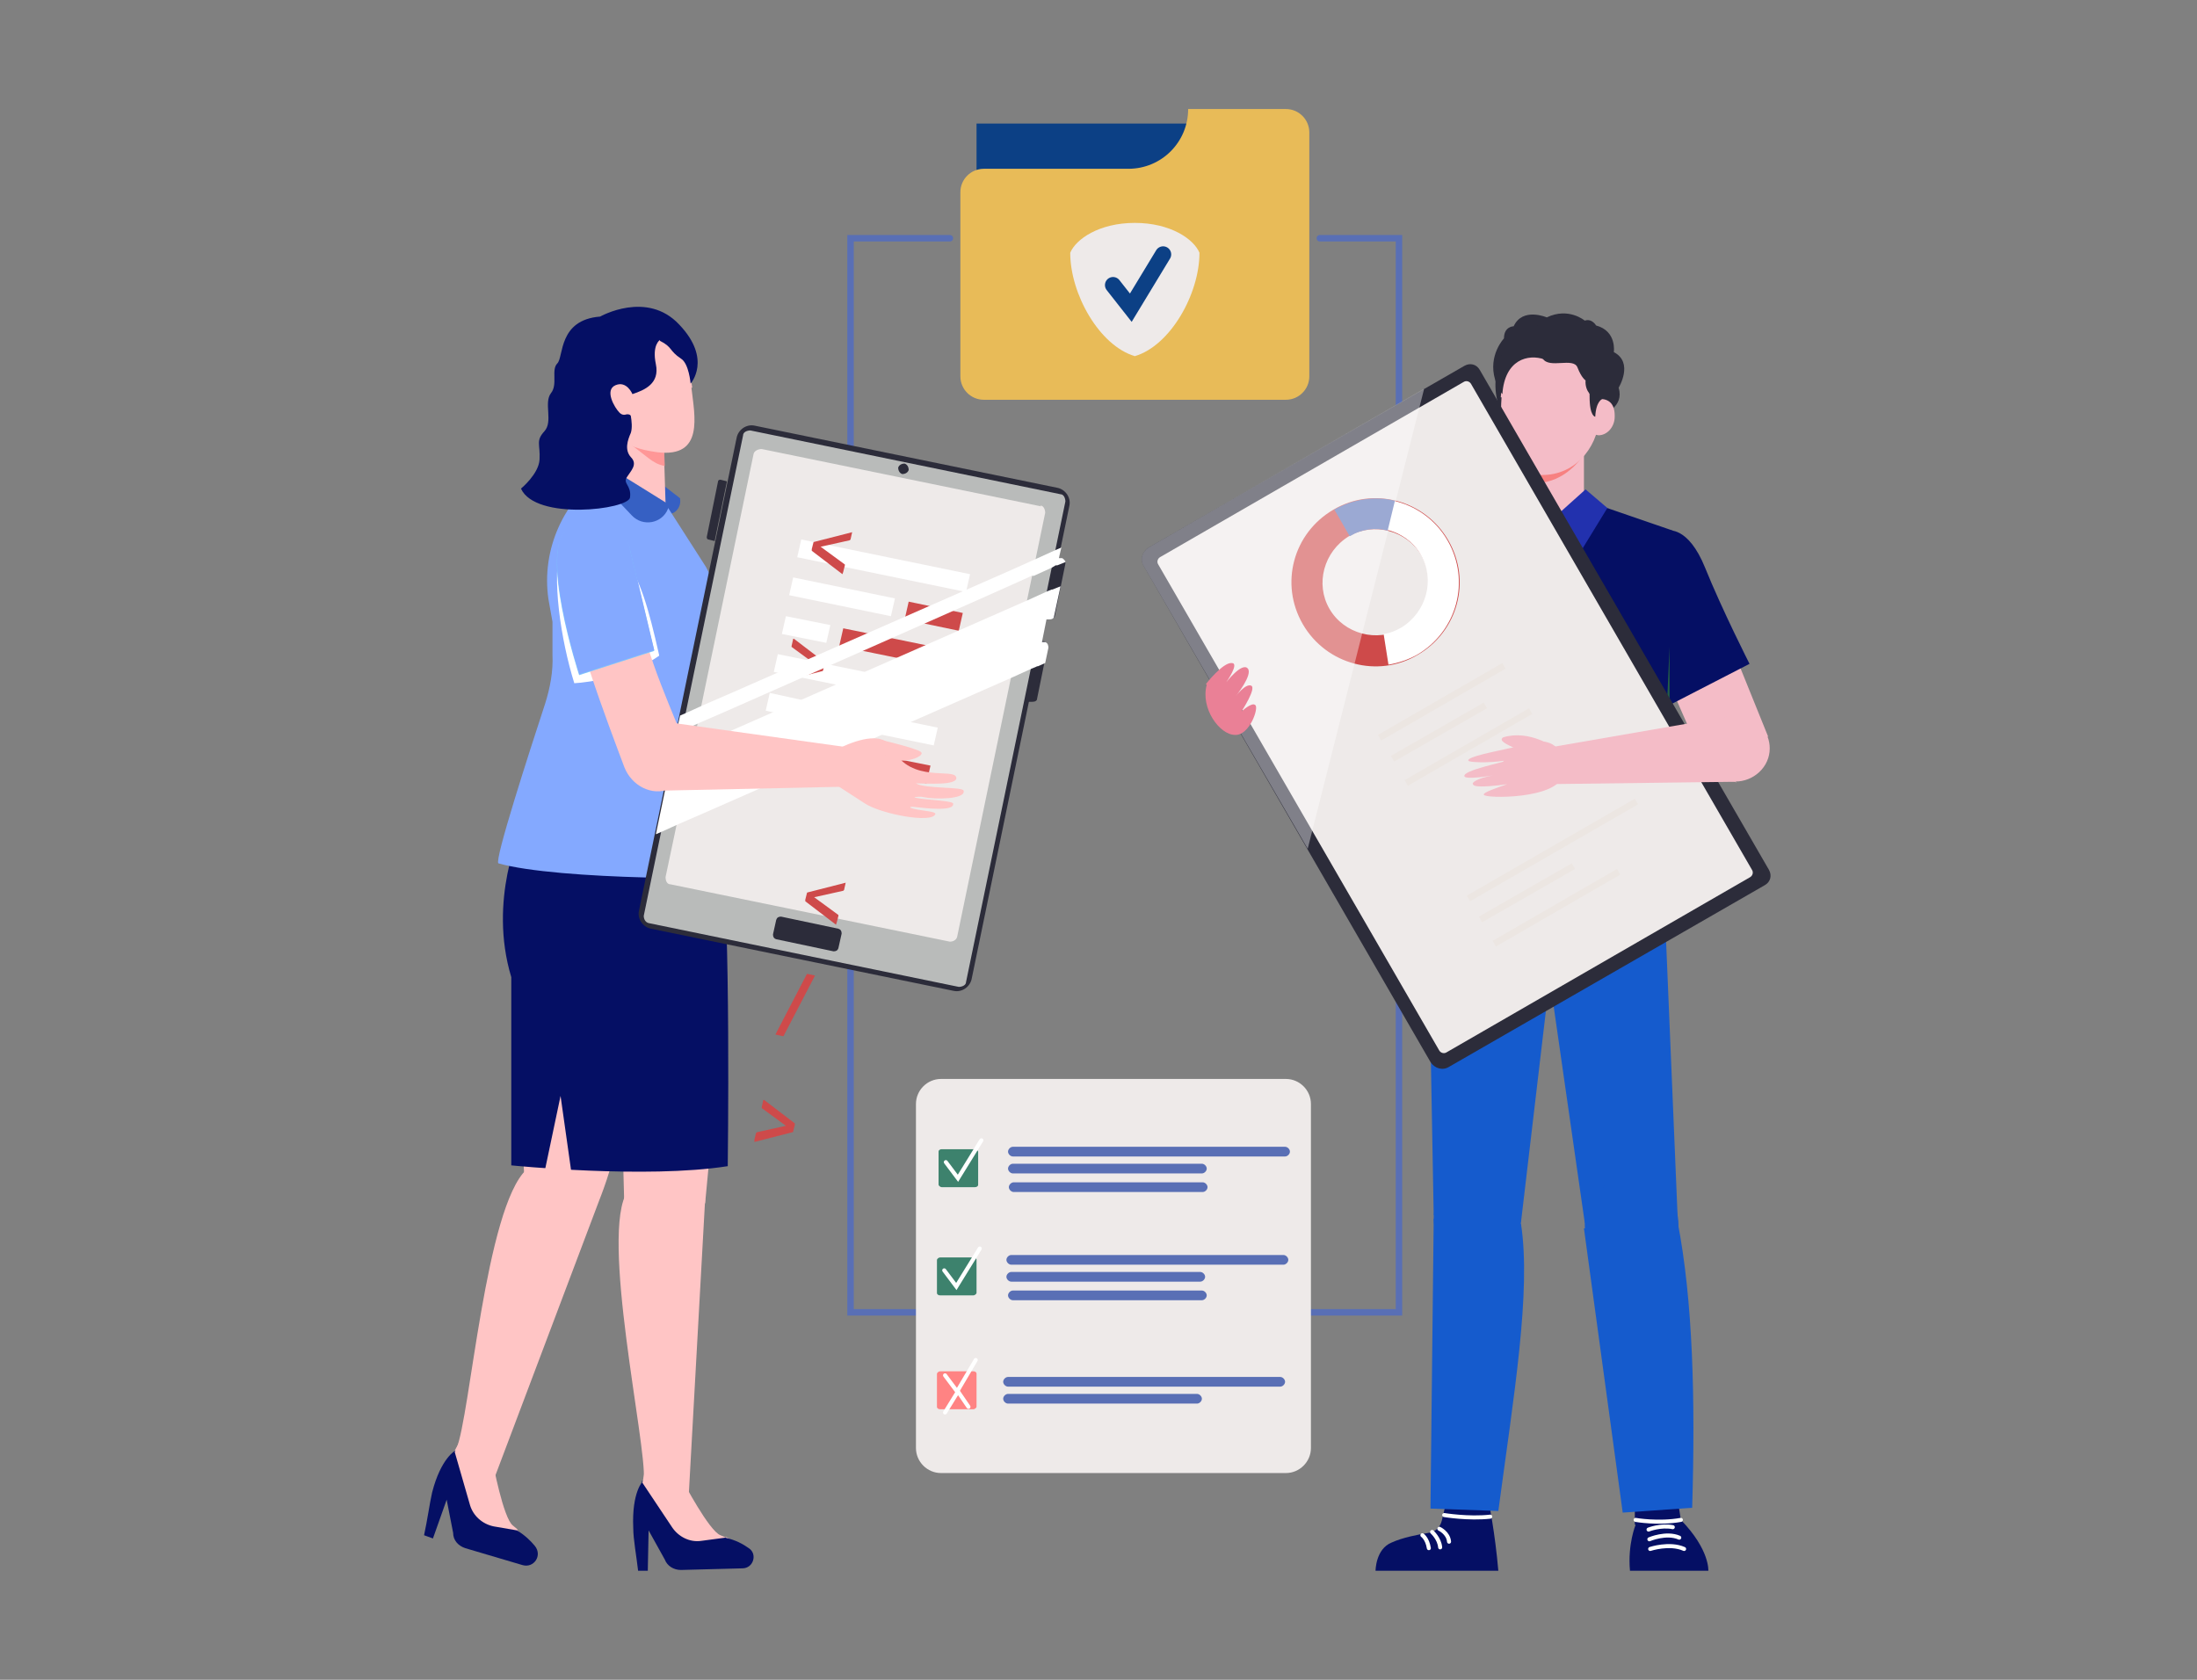 <?xml version="1.0" encoding="UTF-8"?><svg xmlns="http://www.w3.org/2000/svg" version="1.1" viewBox="0 0 272 208"><rect x="0" y="0" width="272" height="208" fill="#808080" stroke="none"/><defs><style>.cls-1 {
        fill: #0c4085;
      }

      .cls-1, .cls-2, .cls-3, .cls-4, .cls-5, .cls-6, .cls-7, .cls-8, .cls-9, .cls-10, .cls-11, .cls-12, .cls-13, .cls-14, .cls-15, .cls-16, .cls-17, .cls-18, .cls-19, .cls-20, .cls-21, .cls-22, .cls-23, .cls-24, .cls-25, .cls-26, .cls-27, .cls-28, .cls-29 {
        stroke-width: 0px;
      }

      .cls-2 {
        fill: #ffc5c5;
      }

      .cls-3 {
        fill: #ffb3b3;
      }

      .cls-30, .cls-5 {
        isolation: isolate;
      }

      .cls-4 {
        fill: #050f64;
      }

      .cls-5 {
        opacity: .4;
      }

      .cls-5, .cls-22 {
        fill: #fff;
      }

      .cls-6 {
        fill: #d4ebf4;
      }

      .cls-7 {
        fill: #f4bcc7;
      }

      .cls-31 {
        mix-blend-mode: soft-light;
      }

      .cls-8 {
        fill: #596fb5;
      }

      .cls-9 {
        fill: #ea8096;
      }

      .cls-10 {
        fill: #eeeae9;
      }

      .cls-11 {
        fill: #ece6e2;
      }

      .cls-12 {
        fill: #2231ae;
      }

      .cls-32 {
        stroke: #596fb5;
        stroke-width: .8px;
      }

      .cls-32, .cls-33, .cls-34, .cls-35 {
        fill: none;
        stroke-linecap: round;
        stroke-miterlimit: 10;
      }

      .cls-13 {
        fill: #776764;
      }

      .cls-14 {
        fill: #2c2c3a;
      }

      .cls-33 {
        stroke-width: .5px;
      }

      .cls-33, .cls-35 {
        stroke: #fff;
      }

      .cls-34 {
        stroke: #0c4085;
        stroke-width: 2px;
      }

      .cls-15 {
        fill: #7ec7fc;
      }

      .cls-16 {
        fill: #84a9ff;
      }

      .cls-17 {
        fill: #8cdfc4;
      }

      .cls-18 {
        fill: #f78181;
      }

      .cls-19 {
        fill: #155bcd;
      }

      .cls-20 {
        fill: #ff8383;
      }

      .cls-21 {
        fill: #b9bbba;
      }

      .cls-23 {
        fill: #3d826d;
      }

      .cls-24 {
        fill: #3660c3;
      }

      .cls-25 {
        fill: #e8bb58;
      }

      .cls-26 {
        fill: #ff9797;
      }

      .cls-36 {
        mix-blend-mode: multiply;
      }

      .cls-27 {
        fill: #ce4a4a;
      }

      .cls-28 {
        fill: #246045;
      }

      .cls-29 {
        fill: #d69f72;
      }

      .cls-35 {
        stroke-width: .5px;
      }</style></defs><g class="cls-30"><g id="_レイヤー_1" data-name="レイヤー 1"><path class="cls-32" d="M163.4,29.5h9.8v133h-67.9V29.5h12.3"/><path class="cls-10" d="M159.2,133.6h-42.7c-1.7,0-3.1,1.4-3.1,3.1v42.6c0,1.7,1.4,3.1,3.1,3.1h42.7c1.7,0,3.1-1.4,3.1-3.1v-42.6c0-1.7-1.4-3.1-3.1-3.1Z"/><path class="cls-23" d="M120.5,155.7h-4.1c-.2,0-.4.2-.4.3v4.1c0,.2.2.3.4.3h4.1c.2,0,.4-.2.4-.3v-4.1c0-.2-.2-.3-.4-.3Z"/><path class="cls-20" d="M120.5,169.8h-4.1c-.2,0-.4.2-.4.3v4.1c0,.2.2.3.4.3h4.1c.2,0,.4-.2.4-.3v-4.1c0-.2-.2-.3-.4-.3Z"/><path class="cls-33" d="M116.9,157.3l1.5,2,2.9-4.7"/><path class="cls-8" d="M158.5,171.7h-33.7c-.3,0-.6-.3-.6-.6s.3-.6.6-.6h33.7c.3,0,.6.3.6.6s-.3.6-.6.6Z"/><path class="cls-8" d="M148.2,173.8h-23.4c-.3,0-.6-.3-.6-.6s.3-.6.6-.6h23.4c.3,0,.6.3.6.6s-.3.6-.6.6Z"/><path class="cls-8" d="M158.9,156.6h-33.7c-.3,0-.6-.3-.6-.6s.3-.6.6-.6h33.7c.3,0,.6.3.6.6s-.3.6-.6.6Z"/><path class="cls-8" d="M148.6,158.7h-23.4c-.3,0-.6-.3-.6-.6s.3-.6.6-.6h23.4c.3,0,.6.3.6.6s-.3.6-.6.6Z"/><path class="cls-8" d="M148.8,161h-23.4c-.3,0-.6-.3-.6-.6s.3-.6.6-.6h23.4c.3,0,.6.3.6.6s-.3.6-.6.6Z"/><path class="cls-33" d="M117,170.3l1.5,2,2.3-3.9"/><path class="cls-33" d="M117,174.9l1.6-2.6,1.3,1.9"/><path class="cls-23" d="M116.6,142.3h4.1c.2,0,.4.2.4.3v4.1c0,.2-.2.3-.4.3h-4.1c-.2,0-.4-.2-.4-.3v-4.1c0-.2.2-.3.4-.3Z"/><path class="cls-33" d="M117.1,143.9l1.5,2,2.9-4.7"/><path class="cls-8" d="M159.1,143.2h-33.7c-.3,0-.6-.3-.6-.6s.3-.6.6-.6h33.7c.3,0,.6.3.6.6s-.3.6-.6.6Z"/><path class="cls-8" d="M148.8,145.3h-23.4c-.3,0-.6-.3-.6-.6s.3-.6.6-.6h23.4c.3,0,.6.3.6.6s-.3.6-.6.6Z"/><path class="cls-8" d="M148.9,147.6h-23.4c-.3,0-.6-.3-.6-.6s.3-.6.6-.6h23.4c.3,0,.6.3.6.6s-.3.6-.6.6Z"/><path class="cls-27" d="M202.4,186.3c0-1.5,1.2-2.7,2.7-2.7s2.7,1.2,2.7,2.7-1.2,2.7-2.7,2.7-2.7-1.2-2.7-2.7Z"/><path class="cls-4" d="M202.4,188.8v-2.5h5.4l.3,1.9c3.6,3.7,3.4,6.3,3.4,6.3h-9.7c-.3-3.3.7-5.7.7-5.7h0Z"/><path class="cls-27" d="M179,186.3c0-1.5,1.2-2.7,2.7-2.7s2.7,1.2,2.7,2.7-1.2,2.7-2.7,2.7-2.7-1.2-2.7-2.7Z"/><path class="cls-4" d="M184.3,185.9s.8,3.9,1.2,8.6h-15.2s0-2.7,2-3.5c1.3-.6,3.3-1,4.6-1.2.8-.1,1.4-.7,1.6-1.5l.5-2.1,5.3-.3h0Z"/><path class="cls-35" d="M176.1,190.1s.6.4.8,1.6"/><path class="cls-35" d="M177.3,189.7s.9.8,1,1.9"/><path class="cls-35" d="M178.2,189.3s1.1.5,1.2,1.6"/><path class="cls-35" d="M178.8,187.6s3,.5,5.7.2"/><path class="cls-35" d="M202.5,188.2s2.8.5,5.6,0"/><path class="cls-35" d="M204.3,191.8s2.4-.8,4.2,0"/><path class="cls-35" d="M204.2,190.6s2.1-.9,3.7-.2"/><path class="cls-35" d="M204.1,189.4s1.5-.6,3-.3"/><path class="cls-14" d="M198.6,51.2s2.5-.8,1.8-3.2c0,0,1.9-3.1-.6-4.4,0,0,.4-2.6-2.2-3.3,0,0-.5-.9-1.4-.6,0,0-2-1.7-4.7-.4,0,0-3-1.3-4.1,1.1,0,0-1.2,0-1.2,1.5,0,0-2,2.1-1.1,5.1.9,3,.3-.9,1.8-2.6,1.5-1.7,10.5-2.9,10.5,2s.3,5.4,1.2,4.9h0Z"/><path class="cls-7" d="M196.1,51v12.3s-5.2,4.1-7.5-.4v-12.4l7.5.5Z"/><path class="cls-18" d="M196.1,56.3c-2.9,4.1-6.8,3.9-7.5,2.8v-8.6l7.5.5v5.3Z"/><path class="cls-14" d="M196.4,40.9c-1.3-.6-4.7-1.7-8.3.3-3.5,2.4-3.8,8.7-1.4,10.8,3.5-1.9,12.5-6.2,10.6-10.2-.2-.4-.6-.7-1-.9Z"/><path class="cls-14" d="M191.3,42.3s.4-2.6,5.2-1.2c2.7.8,4.8,6,1.6,10.9,0,0-8.4-3.5-6.8-9.6Z"/><path class="cls-7" d="M185.9,49.2c-.3,4,.4,9.4,4.5,9.6,4.5.3,7.3-3.3,7.6-6.9.5-5.1-1.9-8.1-5.4-8.3-3.5-.3-6.3-.4-6.8,5.6h0Z"/><path class="cls-7" d="M196.3,51.9c0,1.2.7,1.9,1.6,2,1,0,1.9-.9,2-2.1.1-1.7-.6-2.3-1.6-2.4-1,0-1.9,1.3-2,2.5h0Z"/><path class="cls-14" d="M198.4,49.4s-.8.2-.9,2.2c0,0-.7,0-.7-2.5,0-3.6-.9-5.1-5.6-4.6-2-.7-4.9,0-5.2,4.3-1.3-1.3-.2-6.6,4.7-5.9,0,0,8.1-1.3,7.7,6.5h0Z"/><path class="cls-14" d="M197.3,49.2s-1.1-.6-1-2.1c0,0-.5-.3-1-1.6-.5-1.3-3.5.2-4.3-1.1-.9-1.3,6.2-2.6,6.3.9,0,3.5,0,3.9,0,3.9h0Z"/><path class="cls-17" d="M204.4,115.4s.1,7.5-12.8,8.2c-12.9.7-13.9-7.4-13.9-7.4,0,0,5.1-8.9,13.9-8.7,3.7.1,12.8.7,12.7,7.9h0Z"/><path class="cls-4" d="M191.5,112.4c.1-4,3.5-7.2,7.6-7,4,.1,7.2,3.5,7,7.5-.1,4-3.5,7.2-7.6,7-4-.1-7.2-3.5-7-7.5Z"/><path class="cls-19" d="M206.1,112.5l1.6,38.2-11.5.7-5.4-37.6,15.3-1.3Z"/><path class="cls-19" d="M196.2,151.4c.1-3.2,2.8-5.7,6-5.6,3.2.1,5.7,2.8,5.6,6-.1,3.2-2.8,5.7-6,5.6-3.2-.1-5.7-2.8-5.6-6Z"/><path class="cls-19" d="M207.7,151.3c1.9,9.8,2.2,22,1.8,35.4l-8.6.6-4.8-35.2,11.6-.7Z"/><path class="cls-29" d="M176.9,112.5c.1-4,3.5-7,7.4-6.9,3.9.1,7,3.5,6.9,7.4-.1,4-3.5,7-7.4,6.9-3.9-.1-7-3.5-6.9-7.4Z"/><path class="cls-19" d="M192.8,113.2l-4.5,38.2-10.8-.9-.7-38.3,16,.9Z"/><path class="cls-19" d="M177.5,150.7c.1-3,2.6-5.3,5.6-5.2,3,.1,5.3,2.6,5.2,5.6-.1,3-2.6,5.3-5.6,5.2-3-.1-5.3-2.6-5.2-5.6Z"/><path class="cls-19" d="M185.5,187.1c1.9-14.2,4.1-27.2,2.8-35.6l-10.8-.6-.4,35.9,8.5.3Z"/><path class="cls-6" d="M175.4,72.3c-1.2-2.4-.3-5.3,2-6.5,2.4-1.2,5.3-.3,6.5,2,1.2,2.4.3,5.3-2,6.5-2.4,1.2-5.3.3-6.5-2Z"/><path class="cls-26" d="M170.7,88.5c2.2-.7,4.5.6,5.2,2.7.7,2.2-.6,4.5-2.8,5.2-2.2.7-4.5-.6-5.2-2.7s.6-4.5,2.8-5.2Z"/><path class="cls-26" d="M169.7,95.9l-20.5-12.8,2.8-5,21.4,10.5-3.8,7.3Z"/><path class="cls-26" d="M184.2,72l-8.3,21.9-7.1-5.1,6.4-20.2,9,3.4Z"/><path class="cls-6" d="M210,70.7c.2-2.6-1.8-5-4.4-5.2-2.7-.2-5,1.8-5.2,4.4-.2,2.6,1.8,5,4.4,5.2,2.7.2,5-1.8,5.2-4.4Z"/><path class="cls-7" d="M201.9,73.8l8.8,20,8.2-2.6-9.3-23-7.7,5.6Z"/><path class="cls-14" d="M206.1,112.8c-4.4.7-9.3,1.1-14.6,1.1s-10.3-.4-14.7-1.1c0-.1,0-.2,0-.3,0,0,0,0,0-.1h0c0,0,0,0,0,0,0-.6.1-1.1.3-1.6,4.4.6,9.4,1,14.7,1s9.8-.3,14-.9c.2.6.3,1.2.3,1.8h0v.3s0,0,0,0Z"/><path class="cls-8" d="M199.7,109.9h-.9c0,0,.4,5.2.4,5.2h.9c0,0-.4-5.2-.4-5.2Z"/><path class="cls-8" d="M184,110h-.9c0,0-.4,5.1-.4,5.1h.9c0,0,.4-5.1.4-5.1Z"/><path class="cls-4" d="M206.1,94.7l1-29-9.3-3.2c-3.1,4.2-6.6,2.9-6.6,2.9,0,0-2.3,2.5-4.7-3.3-4.4,1.6-8.9,3.7-8.9,3.7l.2,26.8-1.3,16.6c-.2,1.2.2,1.7,1.1,1.9,7.7,1.2,13.2,1.7,26.8.4,2.3-.2,1.5-2.6,1.5-2.6l.2-14.2h0Z"/><path class="cls-4" d="M206.5,65.7s2.5-.6,4.6,4.6c2.1,5.2,5.5,11.9,5.5,11.9l-9.9,5.1-2.6-4.3,2.4-17.4h0Z"/><path class="cls-23" d="M178.7,65.7s-2.5-.6-4.6,4.6c-2.1,5.2-4.2,11.2-4.2,11.2l9.6,4.9,1.5-3.3-2.4-17.4h0Z"/><path class="cls-12" d="M185.3,62.4l3.2-1.8,2.9,4.4,4.9-4.4,2.7,2.3-4.1,6.7-3.6-3.6-4.4,3.3-1.7-6.9Z"/><path class="cls-28" d="M206.4,86.8l.3-6.7v7.3c0,0-.3-.6-.3-.6Z"/><path class="cls-28" d="M176.9,85.1s.9-8,.9-8l-.2,8.4-.7-.4Z"/><path class="cls-22" d="M190.7,67.6c0,.2.2.4.4.4s.4-.2.4-.4-.2-.4-.4-.4-.4.2-.4.4Z"/><path class="cls-22" d="M190.5,77.7c0,.2.2.4.4.4s.4-.2.4-.4-.2-.4-.4-.4-.4.2-.4.4Z"/><path class="cls-22" d="M190.3,87.8c0,.2.2.4.4.4s.4-.2.4-.4-.2-.4-.4-.4-.4.2-.4.4Z"/><path class="cls-22" d="M190.2,97.9c0,.2.2.4.4.4s.4-.2.4-.4-.2-.4-.4-.4-.4.2-.4.4Z"/><path class="cls-22" d="M190,108c0,.2.2.4.4.4s.4-.2.4-.4-.2-.4-.4-.4-.4.2-.4.4Z"/><path class="cls-14" d="M218.5,109.6l-39.1,22.5c-.8.5-1.8.2-2.3-.6l-35.5-61.4c-.5-.8-.2-1.8.6-2.3l39.1-22.5c.7-.4,1.5-.2,1.9.5l35.8,61.9c.4.7.2,1.5-.5,1.9h0Z"/><path class="cls-10" d="M143.4,69.9l34.8,60.2c.2.3.6.4.9.2l37.6-21.7c.3-.2.4-.6.2-.9l-34.8-60.2c-.2-.3-.6-.4-.9-.2l-37.6,21.7c-.3.2-.4.6-.2.9Z"/><path class="cls-27" d="M165.1,63.1c-5,2.9-6.7,9.2-3.8,14.2,2.9,5,9.3,6.7,14.2,3.8,5-2.9,6.7-9.2,3.8-14.2-2.9-5-9.3-6.7-14.2-3.8ZM173.6,77.8c-3.1,1.8-7.2.7-9-2.4-1.8-3.1-.7-7.1,2.4-9,3.1-1.8,7.2-.7,9,2.4,1.8,3.1.7,7.1-2.4,9Z"/><path class="cls-22" d="M172.6,61.9l-.9,3.7c1.7.4,3.3,1.5,4.2,3.1,1.8,3.1.7,7.1-2.4,9-.7.4-1.4.7-2.2.8l.6,3.8c1.2-.2,2.4-.6,3.5-1.2,5-2.9,6.7-9.2,3.8-14.2-1.5-2.6-4-4.3-6.7-4.9h0Z"/><path class="cls-8" d="M171.8,65.7l.9-3.7c-2.5-.6-5.2-.2-7.5,1.1l1.9,3.3c1.5-.9,3.2-1.1,4.7-.7Z"/><path class="cls-5" d="M176.2,48.2l-34,19.6c-.8.5-1.1,1.5-.6,2.3l20.3,35,14.4-56.9h0Z"/><g class="cls-36"><path class="cls-11" d="M202.4,98.9l-20.8,12,.4.7,20.8-12-.4-.7Z"/></g><g class="cls-36"><path class="cls-11" d="M200.2,107.6l-15.4,8.9.4.7,15.4-8.9-.4-.7Z"/></g><g class="cls-36"><path class="cls-11" d="M194.6,106.9l-11.5,6.6.4.7,11.5-6.6-.4-.7Z"/></g><g class="cls-36"><path class="cls-11" d="M186,82.1l-15.4,8.9.4.7,15.4-8.9-.4-.7Z"/><path class="cls-11" d="M189.3,87.7l-15.4,8.9.4.7,15.4-8.9-.4-.7Z"/><path class="cls-11" d="M183.7,87l-11.5,6.6.4.7,11.5-6.6-.4-.7Z"/></g><path class="cls-2" d="M188.9,92.9c.9-1.1,2.6-1.2,3.6-.3,1.1.9,1.2,2.5.3,3.6-.9,1.1-2.6,1.2-3.6.3-1.1-.9-1.2-2.5-.3-3.6Z"/><path class="cls-7" d="M211.8,90c1.5-1.7,4.1-2,5.8-.5,1.8,1.5,2,4.1.5,5.8-1.5,1.7-4.1,2-5.8.5-1.8-1.5-2-4.1-.5-5.8Z"/><path class="cls-7" d="M215,96.8l-23.7.3-.3-4.4,23.1-4,.8,8.2Z"/><path class="cls-7" d="M192.5,92.6s-3.1-2.3-6.4-1.3c-1.2.8,3.8,1.7,4.1,3.5.2,1.3,2.4-2.3,2.4-2.3Z"/><path class="cls-7" d="M186.1,94.3h0c0,.1-5,1.1-4.8,1.8,0,.5,3.5,0,5-.4,0,0,0,0,0,0,0,0-2,.4-2.7.6-.9.3-1.7.7-1,1,.6.2,2.7,0,4-.2h0c-1.1.4-3,1-2.9,1.3,0,.5,9.3.6,9.8-2.5.5-3.6-2-4-2-4-.5-.2-2.1.2-4.4.7-1.7.4-5.6,1.1-5.3,1.6.1.2,2.4.3,4.4,0h0Z"/><path class="cls-9" d="M149.3,84.7s2.1-2.7,3.2-2.6c1,0-.7,2.4-.7,2.4,0,0,2-2.6,2.7-1.7.6.8-1.5,3.4-1.5,3.4,0,0,1.2-1.6,1.9-1.3.7.3-1.2,3.2-1.2,3.2,0,0,1.3-1.2,1.7-.8.5.3-.7,3.8-2.5,3.7-1.9,0-4.3-3.3-3.5-6.2h0Z"/><path class="cls-3" d="M82.9,94.4l21.5-.3.8-4.2-21.7-3.1-.5,7.6Z"/><path class="cls-3" d="M87.3,71.8s1.1,1.5,1,2.4c-.3,5.2-.9,16.1-1.4,17.8-.3,1.3-1.8,2.6-3.8,2.5-2.4-.1-4.2-2.3-4-4.7.3-5.1.5-15.9.4-15.8,0,.2,4.8-2.1,7.7-2.2Z"/><path class="cls-2" d="M89.8,122.4l-2.5,26.6-10,.6-.5-18.9,13.1-8.3Z"/><path class="cls-2" d="M63.6,123l1.3,22.5,9.3,3.1s1.7-4.2,2.2-7.5c.5-3.3,1.9-29.1,1.9-29.1l-14.7,11Z"/><path class="cls-2" d="M87.3,148.5l-2.1,37.9-5.5-3.2c.4-4.2-5.5-30.5-2-35.7l9.6,1Z"/><path class="cls-2" d="M89.9,190.4l-.7-.3c-1.4-.5-4.7-6.8-4.7-6.8l-4.4-2.7-1.1,6,5.2,5.8h6.7c0,0,1.5-.5-1-2.1Z"/><path class="cls-4" d="M79.6,183.4s-1.4,1.3-1.2,5.8c0,1.4.4,3.5.6,5.3h1.2s.1-5,.1-5l2,3.6c.3.8,1.1,1.3,2,1.3l7.6-.2c1.4,0,1.9-1.8.8-2.5-.7-.5-1.6-1-2.9-1.3l-3,.4c-1.4.2-2.8-.5-3.6-1.7l-3.8-5.7h0Z"/><path class="cls-2" d="M74.2,148.6l-13.4,35.5-4.3-4.7c1.7-3.9,3.6-29.9,8.7-34.6l9,3.7Z"/><path class="cls-2" d="M64.1,189.4l-.6-.5c-1.2-.9-2.5-7.9-2.5-7.9l-3.4-3.8-2.9,5.4,3.2,7,6.4,2.1s1.6-.1-.3-2.3h0Z"/><path class="cls-4" d="M56.4,179.6s-1.8.9-2.9,5.2c-.3,1.3-.6,3.5-1,5.3l1.1.4,1.7-4.8.8,4.1c0,.9.6,1.6,1.5,1.9l7.1,2.1c1.4.4,2.5-1.2,1.5-2.4-.5-.6-1.2-1.3-2.2-1.9l-2.9-.5c-1.4-.3-2.5-1.3-2.9-2.6l-1.9-6.6h0Z"/><path class="cls-4" d="M64.5,102.7s-4.1,8.7-1.2,18.3v23.3s16.6,1.7,26.8.1c0,0,.4-31.6-.8-38.5-1.2-6.9-24.8-3.1-24.8-3.1h0Z"/><path class="cls-24" d="M82,60l2.2,1.7s0,0,0,.1c.2,1.3-1.1,2.3-2.2,1.7l-1.2-.6c0,0-.1-.1,0-.2l1-2.6c0-.1.2-.1.3,0h0Z"/><path class="cls-16" d="M76.3,57.5l6.1,4.9,5,7.8c1,1.8,1.5,3.7,1.7,5.7.1,1.2-.1,2.3-.6,3.4-.1.3-.3.6-.4,1-1.2,2.6-1.4,5.6-.7,8.3l5.1,19.7c0,.7-23.5.7-30.8-1.4-.5-.4,3.8-13.7,5.8-19.8.6-1.9,1-4,.9-6,0-2.6,0-4.1,0-4.1,0,0-.2-1.1-.5-2.8-.9-6.2,1.9-12.3,7-15.8l1.3-.9Z"/><path class="cls-22" d="M81.6,81.1c-2.6-11.6-4.4-15-12.2-13.6-1.1,4.1,0,11.6,1.7,17.1,1.8-.1,6.8-.8,10.5-3.4Z"/><path class="cls-2" d="M75.8,50.5l-1.4,8.6s3.1,3.6,8,3.3l-.4-12.9-6.2,1h0Z"/><path class="cls-26" d="M77.2,54.4c3,2.1,3.5,3,5.1,3.3l-.3-8.2-6.4.6,1.5,4.4h0Z"/><path class="cls-2" d="M85.6,48c.4,3.5,1.6,8.7-4.2,8-4.5-.6-6-2.2-6.4-5.3-1.8-4.9-1.7-8.5,4-9.2,3.5-.4,6.1,1.2,6.7,6.5h0Z"/><path class="cls-13" d="M74.3,42.2s-.9,1.3-.7,2.5c.4,3.3.2,5.2.2,5.2,0,0-.6-1.6-1.5-1.3,0,0-2.4-4.7,2-6.4h0Z"/><path class="cls-2" d="M78,48.4s-1.9-1.8-2.4.3c-.5,1.9,1.4,3,2.5,2.2,1.1-.7,0-2.5,0-2.5Z"/><path class="cls-2" d="M73.9,66.5c3.3-.5,5,8.1,5.5,10.6,1.4,6.4,5.7,15,6,16.8.2,1.3-.6,3.1-2.5,3.8-2.2.9-4.7-.4-5.6-2.7-1.8-4.8-7.2-18.9-6.8-22.9.3-3,.7-5.8,3.4-5.6Z"/><path class="cls-15" d="M78,68.1l3,12.5-9.3,3s-5.2-15.9-1.3-18.1c3.8-2.2,7.7,1,7.6,2.7h0Z"/><path class="cls-16" d="M71.7,83.5l9.3-3-2.1-8.8c-2.5-3.1-5.7-5.5-9.5-5.1-1.7,4.4,2.3,16.8,2.3,16.8h0Z"/><path class="cls-16" d="M78.9,71.8l-.9-3.7c.1-1.7-3.8-4.9-7.6-2.7-.5.3-.8.7-1,1.3,3.8-.3,7,2,9.5,5.1Z"/><path class="cls-24" d="M82.9,62.5l-.2.5c-.7,1.8-3.1,2.3-4.5.8l-3.7-3.9c-.5-.5-.7-1.3-.4-2l.2-.6c0-.1.2-.1.2,0l8.2,5.1c0,0,0,.1,0,.2h0Z"/><path class="cls-2" d="M67.4,145.2l2-9.5,1.4,9.9-3.4-.3Z"/><path class="cls-14" d="M132.4,62.6l-12.1,58.6c-.2,1-1.2,1.7-2.2,1.5l-37.5-7.7c-1-.2-1.7-1.2-1.5-2.2l12.1-58.6c.2-1,1.2-1.7,2.2-1.5l37.5,7.7c1,.2,1.7,1.2,1.5,2.2h0Z"/><path class="cls-21" d="M119.6,121.6l12.3-59.5c0-.4-.2-.9-.6-.9l-38.4-7.9c-.4,0-.9.2-.9.6l-12.3,59.5c0,.4.2.8.6.9l38.4,7.9c.4,0,.9-.2.9-.6Z"/><path class="cls-10" d="M128.9,62.7l-34.6-7.1c-.4,0-.9.2-1,.6l-9.8,47.2-1.1,5.2h0c0,.5.2.9.6.9h0s34.6,7.1,34.6,7.1h0c.4,0,.8-.2.9-.6h0c0,0,1.1-5.3,1.1-5.3l9.8-47.2c0-.4-.2-.9-.6-.9h0Z"/><path class="cls-14" d="M131.9,69.8l-1.3,6.4c0,.3-.3.4-.6.4h-.6c0-.1,1.5-7.5,1.5-7.5h.6c.2.2.3.3.4.5,0,0,0,.1,0,.2Z"/><path class="cls-14" d="M88.5,67l-.8-.2c-.1,0-.2-.1-.2-.3l1.4-6.9c0-.1.1-.2.3-.2l.8.2-1.5,7.3Z"/><path class="cls-14" d="M129.7,80.1l-1.3,6.4c0,.3-.3.4-.6.4h-.6c0-.1,1.5-7.5,1.5-7.5h.6c.3.2.4.4.4.7h0Z"/><path class="cls-14" d="M103.8,115l-7.1-1.5c-.3,0-.5.1-.6.4l-.4,1.8c0,.3.1.5.4.6l7.1,1.5c.3,0,.5-.1.6-.4l.4-1.8c0-.3-.1-.5-.4-.6Z"/><path class="cls-14" d="M112.5,58.2c0-.4-.2-.7-.5-.8-.4,0-.7.2-.8.5,0,.4.2.7.5.8.4,0,.7-.2.8-.5h0Z"/><path class="cls-14" d="M112.1,58.2c0-.1,0-.3-.2-.3-.1,0-.3,0-.3.2,0,.1,0,.3.2.3.1,0,.3,0,.3-.2Z"/><path class="cls-22" d="M120.1,71.1l-20.9-4.3-.5,2.2,20.9,4.3.5-2.2Z"/><path class="cls-22" d="M98.2,71.5l-.5,2.2,12.6,2.6.5-2.2-12.6-2.6Z"/><path class="cls-22" d="M97.3,76.3l-.5,2.2,5.5,1.1.5-2.2-5.5-1.1Z"/><path class="cls-22" d="M96.3,81l-.5,2.2,14.2,2.9.5-2.2-14.2-2.9Z"/><path class="cls-22" d="M95.3,85.8l-.5,2.2,4.1.9.5-2.2-4.1-.9Z"/><path class="cls-22" d="M94.3,90.5l-.5,2.2,10.8,2.2.5-2.2-10.8-2.2Z"/><path class="cls-27" d="M112.5,74.5l-.5,2.2,6.7,1.4.5-2.2-6.7-1.4Z"/><path class="cls-27" d="M104.4,77.8l-.5,2.2,13.7,2.8.5-2.2-13.7-2.8Z"/><path class="cls-27" d="M112.1,84.3l-.5,2.2,5.1,1,.5-2.2-5.1-1Z"/><path class="cls-22" d="M101,87l-.5,2.2,15.1,3.1.5-2.2-15.1-3.1Z"/><path class="cls-27" d="M106.7,93.1l-.5,2.2,8.5,1.7.5-2.2-8.5-1.7Z"/><path class="cls-27" d="M104.3,71.1s0,0,0,0c0,0,0,0,0,0l-3.8-2.9s0,0,0-.2l.2-.8c0,0,0-.1.1-.1l4.7-1.2h0s0,0,0,0c0,0,0,0,0,0l-.2.9c0,0,0,0-.1.1l-3.6.8c0,0,0,0,0,0l3,2.2s0,0,0,.1l-.2.8ZM97.1,84s0,0,0,0c0,0,0,0,0,0l.2-.8c0,0,0-.1.1-.1l3.6-.8c0,0,0,0,0,0l-3-2.2s0,0,0-.1l.2-.9s0,0,0,0c0,0,0,0,.1,0l3.8,2.9s0,0,0,.2l-.2.8c0,0,0,.1-.1.1l-4.7,1.2h0Z"/><path class="cls-27" d="M103.5,114.5s0,0,0,0c0,0,0,0,0,0l-3.8-2.9s0,0,0-.2l.2-.8c0,0,0-.1.1-.1l4.7-1.2h0s0,0,0,0c0,0,0,0,0,0l-.2.9c0,0,0,0-.1.1l-3.6.8c0,0,0,0,0,0l3,2.2s0,0,0,.1l-.2.8ZM96,128.1s0,0,0,0c0,0,0,0,0,0l3.9-7.5c0,0,0,0,.1,0l.9.2s0,0,0,0c0,0,0,0,0,0l-3.9,7.5c0,0,0,0-.1,0l-.9-.2ZM93.4,141.1s0,0,0,0c0,0,0,0,0,0l.2-.8c0,0,0,0,.1-.1l3.6-.8c0,0,0,0,0,0l-3-2.2s0,0,0-.1l.2-.9s0,0,0,0c0,0,0,0,.1,0l3.8,2.9s0,0,0,.2l-.2.8c0,0,0,.1-.1.1l-4.7,1.2h0Z"/><g class="cls-31"><path class="cls-22" d="M129.6,76.5l-.6,3h.4c.3.1.4.4.4.7l-.4,1.9-.9.4h-.1c0,0-.2.1-.2.1l-.5.2-2.2,1-38.4,16.9-3,1.3-2.2,1-.7.3,2-9.6.7-.3,2.2-1,3-1.3,38.4-16.9,2.2-1,.5-.2h.1s0,0,0,0l1-.4-.8,3.7c0,.3-.3.4-.6.4h-.4c0,0,0,0,0,0Z"/></g><g class="cls-31"><path class="cls-22" d="M131.9,69.6l-1,.4h-.2c0,0-.5.3-.5.3l-2.2,1h-.3c0,.1-38.1,16.9-38.1,16.9l-3,1.3-2.2,1-.7.3.5-2.2.7-.3,2.2-1,3-1.3,34.6-15.2,3.8-1.7,2.2-1,.7-.3-.3,1.3h.4c.2.1.3.3.4.4h0Z"/></g><path class="cls-2" d="M103.7,97.3s1.7,1.1,3.4,2.2c2,1.3,8.3,2.5,8.7,1.3.1-.4-2.3-.4-3.1-.8,0-.1,0-.1.3-.1,1.7.2,5.2.6,5-.4,0-.4-4.6-.5-4.8-.8,0,0,.9-.1,1.1,0,1.4.3,5.3.3,5-.8-.1-.5-4.8-.2-5.9-.9,1.3,0,5.1.3,5-.7-.2-1.3-5.6.8-7.9-3.6-1.1-2.1-4.1-1.2-6.3-.2l-.5,4.7h0Z"/><path class="cls-2" d="M109,91.6s4.3,1,5,1.5c.7.5-2.2,1.7-3.9.7-1.3-.8-2.1-2.5-1.2-2.3h0Z"/><path class="cls-2" d="M82,97.9l23.2-.5.2-4.8-23.6-3.3.2,8.6Z"/><path class="cls-4" d="M81.7,42.1s-1,.6-.5,3-1.4,3.2-2.9,3.7c0,0-.7-1.7-2.1-1.1-1.4.6-.1,2.8.5,3.4.3.3.6.3.9.2.2,0,.4,0,.5.2.1.6.2,1.5,0,2.1-.4.9-.8,2.1,0,3,.9.9,0,1.7-.5,2.5-.5.8.6,1,.4,2.5-.2,1.5-11.7,2.9-13.5-1.1,0,0,2.2-1.8,2.3-3.6.1-1.9-.5-2.3.6-3.5,1.1-1.2-.1-3.5.8-4.7.9-1.1,0-2.9.8-3.7.8-.8.1-5.4,5.3-5.8,0,0,5.8-3.3,9.8,1,4.1,4.3,1.4,7.3,1.4,7.3,0,0-.2-2.5-1.2-3.1-1.5-1-1-1.4-2.6-2.2h0Z"/><path class="cls-1" d="M153.8,15.3h-32.9v11.3h32.9v-11.3Z"/><path class="cls-25" d="M147.1,13.5c0,4.1-3.3,7.4-7.4,7.4h-17.9c-1.6,0-2.9,1.3-2.9,2.9v22.8c0,1.6,1.3,2.9,2.9,2.9h37.4c1.6,0,2.9-1.3,2.9-2.9v-30.2c0-1.6-1.3-2.9-2.9-2.9h-12.1Z"/><path class="cls-10" d="M140.5,27.6c-4.4,0-7.3,2-8,3.7,0,5.1,3.6,11.5,8,12.8,4.4-1.3,8-7.7,8-12.8-.7-1.7-3.6-3.7-8-3.7Z"/><path class="cls-34" d="M137.8,35.3l2.2,2.8,4-6.6"/></g></g></svg>